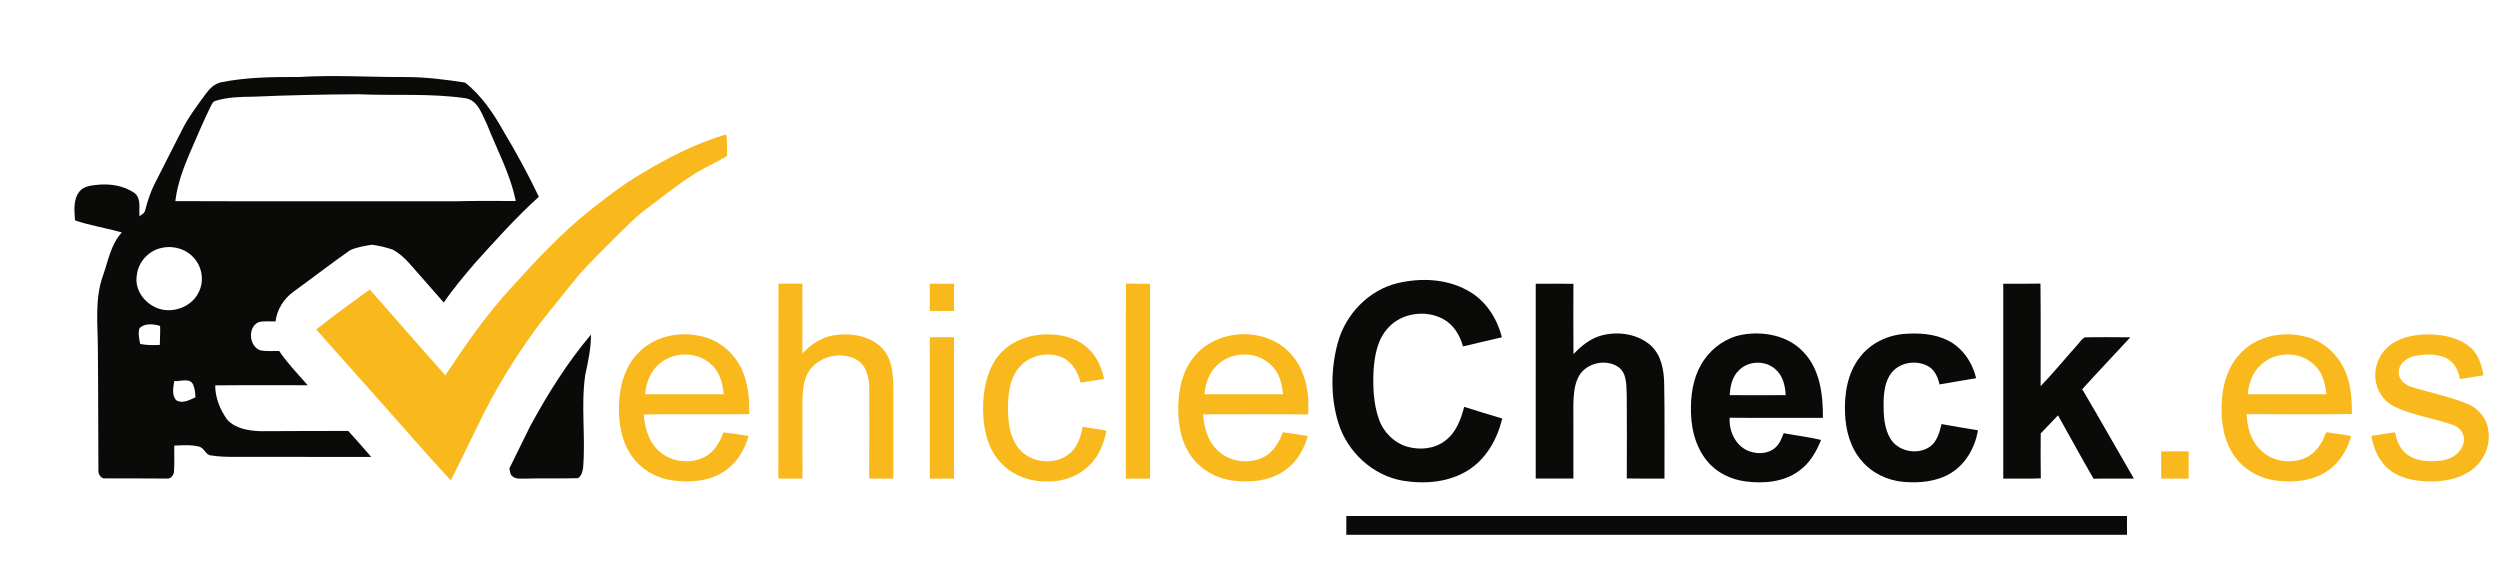 <?xml version="1.0" encoding="UTF-8" ?>
<!DOCTYPE svg PUBLIC "-//W3C//DTD SVG 1.1//EN" "http://www.w3.org/Graphics/SVG/1.1/DTD/svg11.dtd">
<svg width="1379pt" height="321pt" viewBox="0 0 1379 321" version="1.1" xmlns="http://www.w3.org/2000/svg">
<g id="#0a0a09ff">
<path fill="#0a0a09" opacity="1.00" d=" M 164.86 42.47 C 184.54 41.26 204.24 42.59 223.93 42.50 C 234.85 42.49 245.76 43.89 256.50 45.55 C 265.79 52.73 272.37 62.84 278.08 72.98 C 285.00 84.54 291.44 96.39 297.24 108.55 C 284.85 119.69 273.74 132.15 262.56 144.48 C 256.36 151.72 250.16 158.98 244.78 166.87 C 238.42 159.70 232.16 152.45 225.81 145.27 C 223.17 142.27 220.08 139.59 216.58 137.65 C 212.84 136.43 208.97 135.47 205.06 135.00 C 201.06 135.67 196.92 136.32 193.19 137.97 C 182.61 145.37 172.41 153.29 161.95 160.86 C 156.55 164.71 152.81 170.68 151.98 177.30 C 148.84 177.40 145.59 176.88 142.53 177.74 C 136.44 180.64 137.38 191.28 143.75 193.29 C 147.12 193.90 150.58 193.52 153.99 193.60 C 158.57 200.43 164.35 206.31 169.73 212.50 C 152.72 212.53 135.71 212.39 118.71 212.57 C 118.68 219.46 121.46 226.12 125.44 231.63 C 130.15 236.58 137.46 237.65 143.97 237.84 C 160.00 237.85 176.03 237.62 192.07 237.70 C 196.16 242.20 200.22 246.73 204.18 251.35 L 204.75 252.04 C 179.17 252.00 153.59 251.98 128.01 252.01 C 124.17 252.02 120.32 251.81 116.53 251.23 C 113.35 251.11 112.74 246.98 109.75 246.35 C 105.32 245.22 100.66 245.58 96.14 245.81 C 96.02 250.55 96.33 255.31 95.99 260.05 C 95.85 262.04 94.32 264.19 92.12 263.97 C 80.74 263.92 69.35 263.84 57.97 263.87 C 55.87 264.14 54.39 261.88 54.28 260.02 C 54.12 237.34 54.22 214.67 53.98 191.99 C 53.91 178.66 52.19 164.83 56.81 152.00 C 59.71 143.87 61.11 134.78 67.21 128.24 C 58.67 125.74 49.82 124.45 41.38 121.58 C 41.03 116.28 40.29 110.25 43.74 105.75 C 45.89 102.90 49.64 102.40 52.93 102.02 C 60.28 101.15 68.25 102.22 74.38 106.61 C 78.00 109.74 76.55 115.04 76.93 119.23 C 78.19 118.35 79.83 117.59 80.10 115.89 C 81.42 110.89 82.98 105.94 85.33 101.33 C 90.29 91.57 95.26 81.81 100.21 72.05 C 103.83 64.71 108.81 58.18 113.62 51.60 C 115.70 48.74 118.48 46.11 122.04 45.36 C 136.13 42.55 150.56 42.42 164.86 42.47 M 139.95 53.33 C 132.88 53.42 125.66 53.51 118.85 55.63 C 117.28 56.05 116.76 57.76 116.04 59.02 C 111.98 67.39 108.36 75.97 104.65 84.50 C 101.03 92.96 97.83 101.75 96.70 110.93 C 148.14 111.15 199.59 110.95 251.03 111.03 C 262.18 110.73 273.33 110.83 284.48 110.88 C 281.50 95.96 274.05 82.46 268.54 68.39 C 265.80 63.09 263.79 55.57 257.07 54.24 C 237.50 51.32 217.65 52.88 197.96 51.99 C 178.62 52.10 159.28 52.48 139.95 53.33 M 89.50 136.68 C 82.13 137.99 76.22 144.45 75.46 151.88 C 74.32 158.47 78.11 165.02 83.66 168.39 C 92.10 174.00 104.97 170.58 109.46 161.47 C 112.67 155.53 111.69 147.79 107.32 142.70 C 103.13 137.53 95.95 135.28 89.50 136.68 M 76.94 181.09 C 76.03 183.93 76.80 186.90 77.33 189.73 C 80.90 190.44 84.54 190.46 88.16 190.25 C 88.16 186.76 88.50 183.27 88.30 179.78 C 84.84 178.73 79.73 178.08 76.94 181.09 M 96.13 210.19 C 95.62 213.65 94.55 217.93 97.25 220.78 C 100.62 222.88 104.62 220.60 107.81 219.16 C 107.65 216.83 107.57 214.42 106.56 212.26 C 104.92 208.18 99.50 210.52 96.13 210.19 Z" />
<path fill="#0a0a09" opacity="1.00" d=" M 770.89 156.18 C 783.48 153.20 797.49 153.70 809.04 159.98 C 819.13 165.15 825.72 175.26 828.44 186.06 C 821.29 187.74 814.12 189.34 806.99 191.10 C 805.31 184.95 801.79 179.03 796.02 175.95 C 786.38 170.76 773.18 172.57 765.75 180.78 C 759.89 186.98 758.26 195.84 757.67 204.06 C 757.24 213.12 757.53 222.46 760.57 231.10 C 763.02 238.33 769.01 244.32 776.38 246.44 C 783.28 248.35 791.23 247.63 797.04 243.18 C 803.11 238.77 805.83 231.40 807.64 224.41 C 814.62 226.56 821.57 228.83 828.61 230.83 C 825.97 242.21 819.70 253.33 809.54 259.57 C 798.99 266.08 785.90 267.12 773.89 265.17 C 757.15 262.36 743.06 249.19 738.17 233.07 C 733.84 218.83 734.05 203.29 737.95 188.98 C 742.23 173.31 754.96 160.04 770.89 156.18 Z" />
<path fill="#0a0a09" opacity="1.00" d=" M 847.11 156.53 C 854.03 156.48 860.97 156.46 867.90 156.55 C 867.87 169.47 867.81 182.40 867.93 195.32 C 872.30 190.68 877.49 186.52 883.79 184.93 C 892.90 182.66 903.39 184.21 910.58 190.55 C 916.45 195.96 917.90 204.33 917.97 211.96 C 918.31 229.30 918.04 246.65 918.12 263.99 C 911.19 263.96 904.25 264.08 897.33 263.92 C 897.40 248.61 897.44 233.30 897.31 218.00 C 897.00 212.60 897.58 205.88 892.56 202.36 C 885.41 197.58 874.10 200.43 870.45 208.36 C 868.28 212.90 868.00 218.05 867.87 223.00 C 867.88 236.66 867.85 250.31 867.89 263.97 C 860.96 264.02 854.03 264.01 847.10 263.97 C 847.14 228.16 847.13 192.35 847.11 156.53 Z" />
<path fill="#0a0a09" opacity="1.00" d=" M 1105.00 156.51 C 1111.84 156.46 1118.68 156.57 1125.52 156.44 C 1125.75 175.29 1125.57 194.15 1125.61 213.00 C 1132.59 205.82 1138.89 197.98 1145.60 190.55 C 1147.07 189.09 1148.09 186.98 1149.99 186.08 C 1158.35 185.90 1166.73 186.00 1175.10 186.06 C 1166.29 195.64 1157.26 205.01 1148.57 214.70 C 1158.23 231.03 1167.51 247.58 1177.05 263.98 C 1169.64 264.05 1162.22 263.90 1154.81 264.07 C 1148.11 252.51 1141.76 240.75 1135.19 229.11 C 1131.97 232.40 1128.86 235.78 1125.66 239.07 C 1125.62 247.34 1125.54 255.60 1125.71 263.87 C 1118.81 264.15 1111.90 263.93 1105.00 263.99 C 1105.00 228.17 1105.01 192.34 1105.00 156.51 Z" />
<path fill="#0a0a09" opacity="1.00" d=" M 940.19 198.22 C 945.09 191.27 952.65 186.14 961.06 184.61 C 972.91 182.53 986.36 185.11 994.81 194.22 C 1003.99 203.78 1005.62 217.84 1005.51 230.50 C 988.37 230.45 971.22 230.61 954.08 230.42 C 953.64 237.51 957.01 245.22 963.64 248.39 C 968.49 250.64 974.87 250.67 979.09 247.07 C 981.59 245.00 982.75 241.86 983.90 238.93 C 990.76 240.23 997.70 241.06 1004.50 242.66 C 1001.93 249.11 998.33 255.40 992.61 259.54 C 984.20 265.91 973.02 266.85 962.88 265.56 C 954.78 264.49 946.85 260.75 941.65 254.31 C 934.72 245.92 932.40 234.67 932.73 224.01 C 932.86 214.99 934.84 205.66 940.19 198.22 M 959.22 204.23 C 955.48 207.75 954.35 213.02 954.13 217.95 C 964.42 218.04 974.71 218.03 985.00 217.95 C 984.71 212.78 983.46 207.18 979.32 203.68 C 973.82 198.64 964.44 198.91 959.22 204.23 Z" />
<path fill="#0a0a09" opacity="1.00" d=" M 1025.95 196.96 C 1031.66 189.51 1040.70 185.06 1049.98 184.22 C 1058.20 183.56 1066.86 184.02 1074.37 187.74 C 1082.51 191.75 1087.97 199.96 1090.06 208.62 C 1083.31 209.68 1076.59 210.94 1069.86 212.05 C 1068.93 208.01 1067.10 203.75 1063.20 201.79 C 1056.82 198.54 1048.05 199.81 1043.46 205.52 C 1039.78 210.10 1039.13 216.26 1038.98 221.93 C 1038.93 228.78 1039.17 236.13 1042.85 242.14 C 1047.25 249.14 1057.69 251.08 1064.45 246.46 C 1068.54 243.60 1069.80 238.48 1070.95 233.92 C 1077.65 235.09 1084.35 236.30 1091.07 237.37 C 1089.42 246.78 1084.34 256.03 1075.97 261.04 C 1068.20 265.73 1058.76 266.54 1049.89 265.80 C 1041.10 265.01 1032.54 260.95 1026.85 254.14 C 1020.60 246.94 1018.05 237.28 1017.71 227.92 C 1017.27 217.15 1019.10 205.64 1025.95 196.96 Z" />
<path fill="#0a0a09" opacity="1.00" d=" M 292.39 235.19 C 302.05 217.36 312.88 200.08 325.98 184.55 C 326.03 192.11 324.38 199.54 322.81 206.90 C 320.36 223.86 323.08 241.02 321.64 258.04 C 321.34 260.11 320.70 262.64 318.78 263.76 C 309.20 264.10 299.59 263.66 290.00 264.01 C 287.46 263.92 284.41 264.55 282.43 262.53 C 281.19 261.54 281.40 259.75 280.98 258.37 C 284.78 250.64 288.56 242.90 292.39 235.19 Z" />
<path fill="#0a0a09" opacity="1.00" d=" M 742.63 284.64 C 886.17 284.61 1029.70 284.62 1173.24 284.63 C 1173.25 288.08 1173.25 291.54 1173.25 294.99 C 1029.71 295.00 886.17 294.99 742.63 294.99 C 742.62 291.54 742.62 288.09 742.63 284.64 Z" />
</g>
<g id="#ffffffff">
</g>
<g id="#f9b81cff">
<path fill="#f9b81c" opacity="1.00" d=" M 353.80 95.80 C 368.52 86.92 383.97 79.02 400.51 74.13 C 401.38 78.03 400.84 82.03 401.03 85.99 C 394.80 89.91 387.89 92.65 381.77 96.76 C 372.94 102.41 364.81 109.04 356.44 115.33 C 350.26 119.79 345.11 125.45 339.63 130.70 C 332.97 137.38 326.23 143.98 319.89 150.97 C 312.49 159.89 305.33 169.00 298.08 178.05 C 286.76 193.16 276.62 209.15 267.91 225.91 C 261.40 238.88 255.25 252.03 248.67 264.96 C 235.02 250.40 222.08 235.16 208.73 220.31 C 197.26 207.49 185.91 194.56 174.43 181.73 C 184.04 174.09 194.01 166.87 203.98 159.70 C 217.88 175.47 231.65 191.35 245.61 207.05 C 256.86 190.10 268.45 173.28 282.34 158.35 C 296.08 143.11 310.20 128.06 326.34 115.29 C 335.20 108.40 344.06 101.43 353.80 95.80 Z" />
<path fill="#f9b81c" opacity="1.00" d=" M 621.07 156.45 C 625.51 156.55 629.95 156.45 634.39 156.53 C 634.35 192.36 634.39 228.18 634.38 264.00 C 629.91 264.00 625.46 264.00 621.00 264.00 C 621.05 228.15 620.90 192.30 621.07 156.45 Z" />
<path fill="#f9b81c" opacity="1.00" d=" M 429.32 263.93 C 429.47 228.11 429.29 192.29 429.41 156.48 C 433.80 156.51 438.19 156.52 442.58 156.47 C 442.68 169.30 442.62 182.13 442.60 194.96 C 447.23 189.97 453.19 185.99 460.02 184.93 C 469.11 183.52 479.42 185.03 486.23 191.70 C 491.54 196.95 492.55 204.82 492.74 211.94 C 492.77 229.28 492.72 246.63 492.76 263.98 C 488.32 263.99 483.88 264.07 479.44 263.92 C 479.56 247.29 479.48 230.66 479.49 214.03 C 479.44 208.27 477.95 201.58 472.60 198.44 C 463.87 193.46 451.43 196.52 446.00 205.00 C 443.14 209.79 442.76 215.54 442.63 220.98 C 442.64 235.30 442.58 249.63 442.66 263.95 C 438.21 264.02 433.76 264.05 429.32 263.93 Z" />
<path fill="#f9b81c" opacity="1.00" d=" M 512.88 156.50 C 517.33 156.49 521.79 156.49 526.25 156.50 C 526.25 161.50 526.25 166.50 526.25 171.50 C 521.79 171.50 517.33 171.50 512.88 171.50 C 512.87 166.50 512.87 161.50 512.88 156.50 Z" />
<path fill="#f9b81c" opacity="1.00" d=" M 351.85 194.89 C 362.14 183.86 379.65 181.69 393.14 187.57 C 400.95 191.17 407.14 198.00 410.14 206.04 C 412.91 213.14 413.38 220.87 413.28 228.42 C 393.88 228.68 374.46 228.31 355.06 228.61 C 355.71 235.41 357.39 242.57 362.31 247.63 C 368.72 254.61 379.84 256.38 388.29 252.27 C 393.76 249.59 397.07 244.05 399.05 238.50 C 403.67 239.01 408.26 239.80 412.87 240.45 C 410.82 248.11 406.45 255.37 399.74 259.81 C 391.41 265.51 380.74 266.32 370.99 265.00 C 361.61 263.71 352.76 258.40 347.67 250.34 C 342.13 241.71 340.92 231.04 341.57 221.00 C 342.12 211.53 345.11 201.81 351.85 194.89 M 363.70 200.69 C 358.74 204.80 356.34 211.20 355.86 217.49 C 370.33 217.50 384.80 217.51 399.26 217.49 C 398.63 211.65 397.14 205.41 392.62 201.30 C 385.06 193.76 371.64 193.69 363.70 200.69 Z" />
<path fill="#f9b81c" opacity="1.00" d=" M 548.79 198.89 C 554.68 189.40 566.13 184.56 577.01 184.47 C 584.75 184.23 592.86 186.06 598.93 191.09 C 604.47 195.49 607.65 202.21 608.99 209.04 C 604.68 209.74 600.36 210.40 596.05 211.05 C 594.64 205.35 591.48 199.62 585.89 197.14 C 578.04 193.77 568.07 195.88 562.43 202.38 C 556.99 208.49 556.04 217.14 555.98 224.99 C 556.06 232.63 556.86 240.94 561.78 247.16 C 568.44 255.75 582.58 257.00 590.61 249.67 C 594.63 246.03 596.22 240.60 597.13 235.43 C 601.51 236.18 605.95 236.63 610.30 237.60 C 608.95 244.21 606.54 250.84 601.77 255.78 C 595.75 262.31 586.80 265.73 577.98 265.53 C 568.60 265.82 558.92 262.54 552.41 255.61 C 545.78 248.85 542.97 239.27 542.43 230.01 C 541.78 219.37 543.10 208.12 548.79 198.89 Z" />
<path fill="#f9b81c" opacity="1.00" d=" M 658.72 196.72 C 671.50 180.78 698.98 180.07 712.36 195.60 C 720.26 204.50 722.37 217.07 721.57 228.60 C 702.25 228.40 682.93 228.52 663.61 228.54 C 664.14 235.50 665.98 242.84 671.09 247.92 C 677.60 254.75 688.70 256.35 697.05 252.14 C 702.44 249.40 705.56 243.87 707.64 238.43 C 712.23 239.13 716.84 239.71 721.41 240.52 C 719.31 247.78 715.37 254.75 709.12 259.20 C 700.85 265.33 689.96 266.33 680.04 265.09 C 670.82 263.93 662.03 258.97 656.78 251.23 C 651.10 243.07 649.60 232.77 649.96 223.04 C 650.27 213.70 652.62 204.03 658.72 196.72 M 671.45 201.37 C 666.95 205.48 664.85 211.53 664.36 217.48 C 678.83 217.51 693.30 217.50 707.77 217.49 C 707.32 214.39 706.91 211.25 705.76 208.33 C 703.66 202.65 698.69 198.21 692.94 196.46 C 685.58 194.37 677.00 195.91 671.45 201.37 Z" />
<path fill="#f9b81c" opacity="1.00" d=" M 1236.90 193.84 C 1246.97 183.98 1263.02 182.10 1275.88 187.02 C 1284.27 190.45 1290.98 197.57 1294.14 206.05 C 1296.92 213.14 1297.34 220.84 1297.31 228.38 C 1277.97 228.61 1258.62 228.54 1239.28 228.41 C 1239.41 235.79 1241.78 243.54 1247.34 248.65 C 1253.50 254.49 1263.12 255.94 1270.94 252.89 C 1276.23 250.82 1279.98 246.06 1282.06 240.90 C 1282.62 239.83 1282.96 237.66 1284.80 238.66 C 1288.82 239.24 1292.84 239.87 1296.87 240.45 C 1294.82 248.11 1290.46 255.36 1283.76 259.79 C 1275.72 265.33 1265.46 266.22 1256.00 265.15 C 1246.70 264.09 1237.78 259.21 1232.42 251.45 C 1226.09 242.43 1224.81 230.89 1225.63 220.16 C 1226.30 210.49 1229.69 200.60 1236.90 193.84 M 1247.67 200.72 C 1242.73 204.84 1240.34 211.21 1239.87 217.49 C 1254.33 217.50 1268.80 217.50 1283.26 217.49 C 1282.63 211.67 1281.15 205.45 1276.66 201.35 C 1269.09 193.75 1255.61 193.68 1247.67 200.72 Z" />
<path fill="#f9b81c" opacity="1.00" d=" M 1319.51 189.56 C 1326.97 184.75 1336.26 183.88 1344.92 184.74 C 1351.44 185.49 1358.15 187.48 1363.08 192.00 C 1367.28 195.88 1368.90 201.61 1369.91 207.05 C 1365.57 207.72 1361.24 208.41 1356.91 209.05 C 1356.12 204.90 1354.31 200.67 1350.64 198.30 C 1345.41 194.92 1338.76 195.28 1332.87 196.16 C 1328.33 196.82 1323.48 200.02 1323.12 204.95 C 1322.80 209.23 1326.64 212.39 1330.41 213.49 C 1340.62 216.69 1351.22 218.72 1361.15 222.80 C 1367.33 225.33 1372.11 231.23 1372.63 237.98 C 1373.82 246.62 1369.38 255.54 1362.04 260.15 C 1353.82 265.43 1343.60 266.20 1334.11 265.16 C 1327.66 264.42 1321.08 262.30 1316.35 257.66 C 1311.63 253.12 1309.13 246.77 1308.02 240.41 C 1312.39 239.80 1316.74 239.09 1321.11 238.44 C 1321.95 242.95 1323.72 247.57 1327.49 250.44 C 1332.96 254.72 1340.42 254.87 1347.02 253.99 C 1352.73 253.29 1358.59 249.10 1359.09 243.01 C 1359.54 239.03 1356.55 235.48 1352.88 234.35 C 1342.52 230.63 1331.39 229.24 1321.35 224.61 C 1315.87 222.09 1311.72 216.92 1310.63 210.98 C 1308.86 202.88 1312.61 194.09 1319.51 189.56 Z" />
<path fill="#f9b81c" opacity="1.00" d=" M 512.88 186.00 C 517.33 186.00 521.79 186.00 526.25 186.00 C 526.25 212.00 526.25 238.00 526.25 264.00 C 521.79 264.00 517.33 264.00 512.88 264.00 C 512.87 238.00 512.87 212.00 512.88 186.00 Z" />
<path fill="#f9b81c" opacity="1.00" d=" M 1192.12 249.01 C 1197.16 248.99 1202.20 249.00 1207.25 249.00 C 1207.25 254.00 1207.25 259.00 1207.25 264.00 C 1202.20 264.00 1197.16 264.00 1192.12 263.99 C 1192.12 259.00 1192.12 254.00 1192.12 249.01 Z" />
</g>
</svg>
